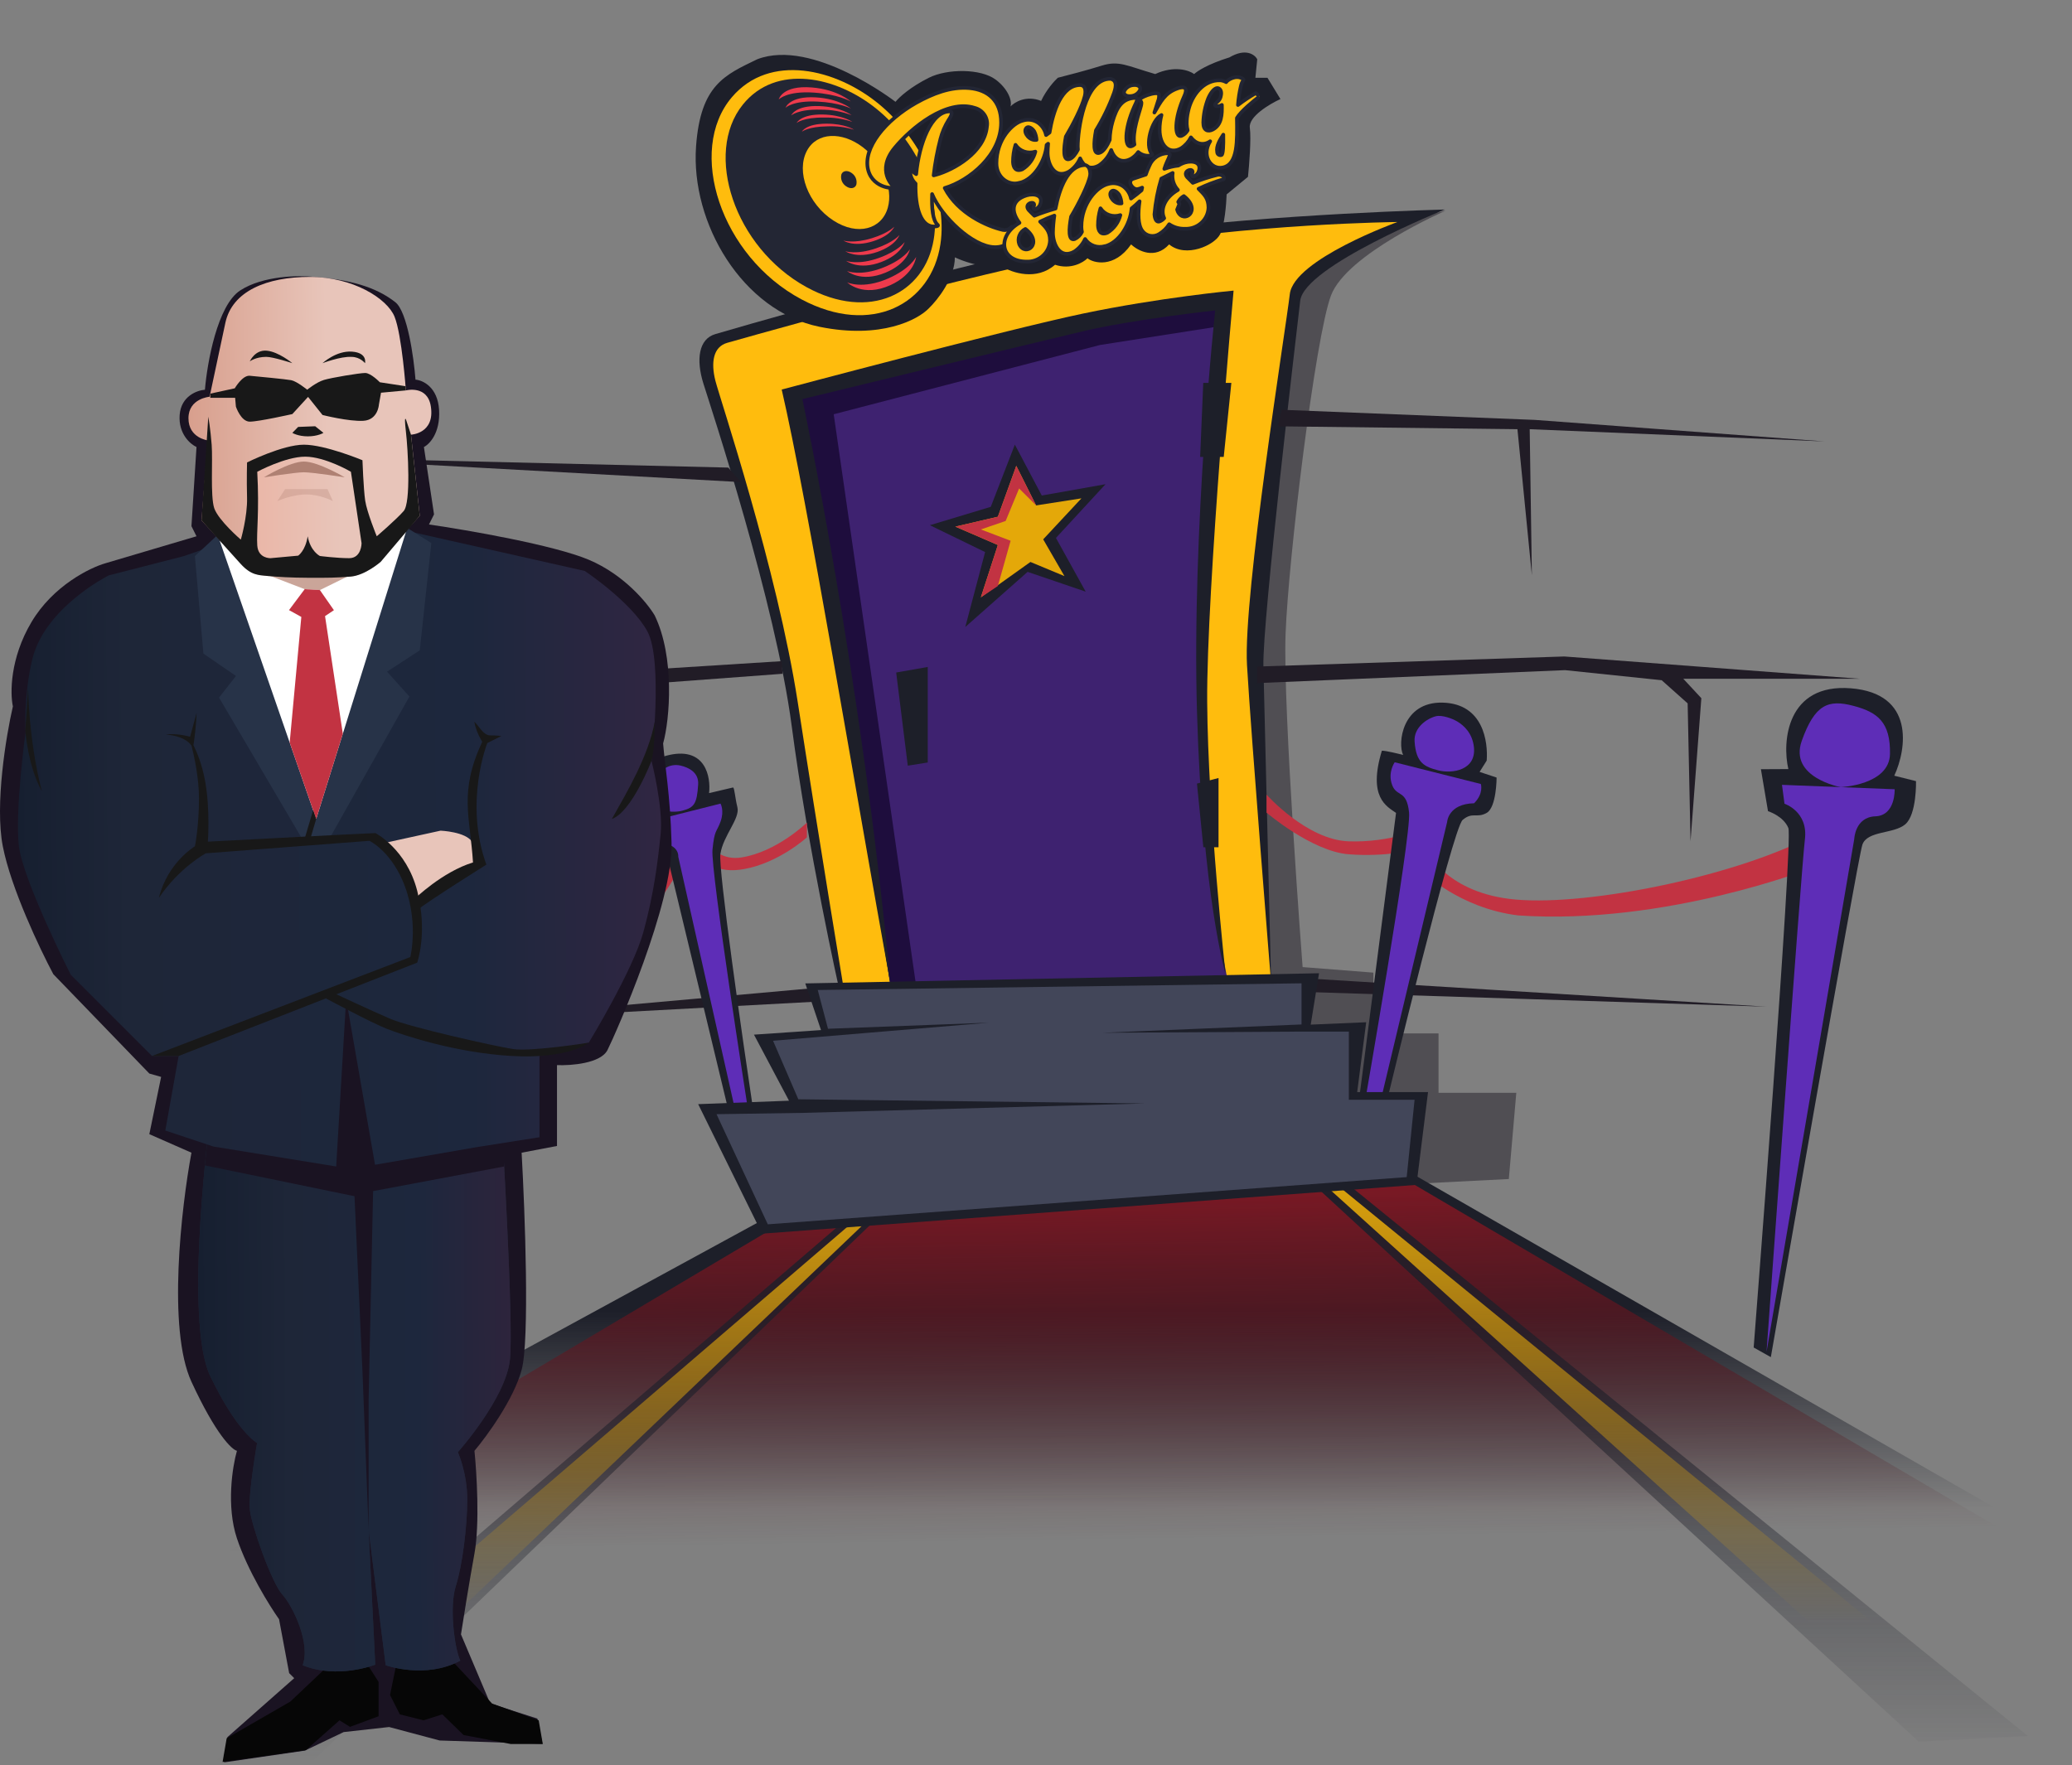 <svg width="615" height="524" viewBox="0 0 615 524" fill="none" xmlns="http://www.w3.org/2000/svg">
<rect x="0" y="0" width="615" height="524" fill="#808080" stroke="none"/>
<path opacity="0.5" d="M381.573 188.293C382.383 166.056 390.378 100.12 395.06 87.714C399.743 75.308 429.08 62.55 429.08 62.55L397.969 69.684L342.473 85.212L348.359 248.88L381.573 353.376L447.841 350.018L450.059 324.419H426.978V306.793H407.639V288.748L386.633 287.1C386.633 287.1 380.762 210.531 381.573 188.293Z" fill="#211C26"/>
<path d="M208.775 113.856C206.557 106.766 207.353 100.634 212.323 99.183C235.259 92.488 302.708 73.296 337.147 68.827C379.05 63.389 428.843 62.21 428.843 62.21C428.843 62.21 387.116 78.962 385.922 89.284C384.728 99.606 374.674 184.423 374.996 197.658C375.319 210.892 377.291 291.918 377.291 291.918L249.135 293.903C249.135 293.903 239.769 252.085 234.993 215.561C230.217 179.037 210.993 120.945 208.775 113.856Z" fill="#1D1F29"/>
<path d="M224.755 363.028L64.574 450.318L591.946 447.534L418.99 348.34L224.755 363.028Z" fill="url(#paint0_linear_4615_2890)"/>
<path d="M244.22 355.881L58.5 466.133H614.721L409.334 345.56L244.22 355.881Z" fill="url(#paint1_linear_4615_2890)"/>
<path d="M84.051 135.643L216.159 138.813L219.912 143.121L84.051 135.643Z" fill="#211C26"/>
<path d="M92.966 200.024L173.579 199.976L232.021 196.28L232.279 200.024L175.107 204.286L177.502 251.527L171.122 203.768H121.582L92.966 200.024Z" fill="#211C26"/>
<path d="M380.398 121.65L455.536 124.655L541.591 131.046L454.037 127.416L454.679 170.762L450.398 127.416L379.328 126.562L380.398 121.65Z" fill="#211C26"/>
<path d="M373.12 197.881L464.312 194.891L552.08 201.511H499.634L504.985 207.276L501.774 249.768L500.918 208.81L493.212 201.938L464.527 198.948L373.12 202.792V197.881Z" fill="#211C26"/>
<path d="M128.002 303.524L262.319 291.485L369.905 289.356L524.335 298.853L369.144 293.903L259.498 296.44L128.002 303.524Z" fill="#211C26"/>
<path d="M384.936 347.081L569.501 517.044L601.874 515.365L392.504 345.402L384.936 347.081Z" fill="url(#paint2_linear_4615_2890)"/>
<path d="M259.23 355.055L63.733 522.919H92.742L267.218 355.055H259.23Z" fill="url(#paint3_linear_4615_2890)"/>
<path d="M386.618 345.822L575.387 516.204H598.09L389.561 345.822H386.618Z" fill="url(#paint4_linear_4615_2890)"/>
<path d="M262.173 355.054L66.676 522.919H89.379L265.116 355.054H262.173Z" fill="url(#paint5_linear_4615_2890)"/>
<path d="M212.323 112.97C210.993 107.653 211.633 102.972 215.872 101.77C235.884 96.094 296.124 79.343 330.281 73.462C371.672 66.334 414.786 65.908 414.786 65.908C414.786 65.908 384.028 76.989 382.834 87.311C381.64 97.632 368.933 176.788 370.127 197.432C371.321 218.076 377.291 291.918 377.291 291.918L250.401 293.364C250.401 293.364 242.953 248.371 236.797 208.548C230.641 168.725 213.654 118.287 212.323 112.97Z" fill="#FFBC0D"/>
<path d="M234.993 117.103L319.505 96.168L363.874 89.284L356.972 198.171L359.367 252.123L361.677 276.992L364.58 292.115L264.431 293.666L255.839 236.247L246.12 178.501L234.993 117.103Z" fill="#3E2270"/>
<path d="M326.497 102.418L361.392 96.963V89.409L326.497 94.445L235.266 115.428L264.275 292.105H271.842L247.458 122.982L326.497 102.418Z" fill="#1E0D3D"/>
<path d="M294.078 150.465L301.225 132L309.213 147.108L328.132 143.751L313.418 159.698L322.246 175.645L305.009 169.77L286.511 186.136L292.396 163.894L276 155.921L294.078 150.465Z" fill="#1D1F29"/>
<path d="M296.18 153.403L301.646 138.295L307.532 150.045L320.985 147.947L309.634 160.117L315.94 171.029L305.85 166.832L291.135 177.323L296.18 161.796L283.568 156.34L296.18 153.403Z" fill="#E4A809"/>
<path d="M296.18 153.403L301.646 138.295L307.532 150.045L302.487 145.01L298.493 154.662L291.135 157.18L299.964 160.537L296.18 173.966L291.135 177.323L296.18 161.796L283.568 156.34L296.18 153.403Z" fill="#C23342"/>
<path d="M232.021 115.65C232.021 115.65 298.671 97.874 321.357 93.11C344.043 88.346 366.147 86.272 366.147 86.272C366.147 86.272 358.075 175.34 358.311 208.421C358.548 241.501 363.759 289.139 363.759 289.139C363.759 289.139 356.88 265.908 355.288 211.519C353.696 157.13 360.68 92.165 360.68 92.165C360.68 92.165 336.534 94.774 321.41 98.347C306.286 101.92 238.154 118.485 238.154 118.485C238.154 118.485 255.901 201.402 264.259 291.918C253.911 234.75 239.583 148.204 232.021 115.65Z" fill="#1D1F29"/>
<path d="M266 199.654L269.446 227.307L275.368 226.361V198L266 199.654Z" fill="#1D1F29"/>
<path d="M357.142 113.667H365.486L363.221 135.643H356.221L357.142 113.667Z" fill="#1D1F29"/>
<path d="M355.274 232.624L361.677 230.97V251.527H357.169L355.274 232.624Z" fill="#1D1F29"/>
<path d="M92.966 241.249C92.966 241.249 133.816 287.88 167.35 278.42C200.884 268.959 202.103 244.227 202.103 244.227L202.688 255.174C202.688 255.174 193.21 282.479 160.237 286.799C121.463 291.879 92.966 256.796 92.966 256.796V241.249Z" fill="#C23342"/>
<path d="M205.558 242.403C205.558 242.403 209.419 256.188 219.988 254.566C230.556 252.944 239.5 244.217 239.5 244.217V248.596C239.5 248.596 231.165 256.188 220.8 258.013C213.42 259.312 209.013 256.796 205.558 250.512C202.103 244.227 205.558 242.403 205.558 242.403Z" fill="#C23342"/>
<path d="M375.927 235.909C375.927 235.909 387.89 249.341 400.306 249.768C412.722 250.196 422.225 245.925 422.225 245.925L419.869 252.331C419.869 252.331 411.224 254.466 400.306 253.612C389.389 252.758 375.927 241.249 375.927 241.249L375.927 235.909Z" fill="#C23342"/>
<path d="M423.64 252.758C423.64 252.758 429.458 265.294 449.97 267.064C472.233 268.986 516.759 259.766 539.236 247.419C538.846 253.813 537.952 257.624 537.952 257.624C537.952 257.624 494.496 274.751 450.612 271.762C433.125 269.627 422.225 258.737 422.225 258.737L423.64 252.758Z" fill="#C23342"/>
<path d="M126.376 414.647C126.376 414.647 80.97 263.569 78.868 258.952C76.766 254.336 67.937 256.434 63.733 253.497C59.529 250.559 59.949 242.166 59.949 242.166L67.097 239.648C62.051 231.115 57.427 212.79 78.868 209.013C100.31 205.236 101.571 223.561 100.31 232.934L109.559 232.094V244.684C109.559 244.684 104.514 246.782 103.253 250.979C101.992 255.176 131.842 410.87 131.842 410.87L126.376 414.647Z" fill="#1D1F29"/>
<path d="M198.689 224.12C209.452 221.77 211.021 230.695 210.461 235.451L217.608 233.772C218.028 234.052 218.196 236.962 218.869 239.648C219.71 243.005 214.665 248.041 213.824 253.497C213.151 257.861 220.27 307.633 223.914 331.973H216.767L198.689 256.854C198.689 256.434 197.764 255.175 194.064 253.497C190.364 251.818 187.197 245.523 186.076 242.585L191.962 240.487C189.72 236.011 187.926 226.471 198.689 224.12Z" fill="#1D1F29"/>
<path d="M525.61 402.896C525.61 402.896 551.335 255.011 552.777 250.775C554.219 246.538 562.105 247.639 565.525 244.701C568.945 241.763 568.703 231.899 568.703 231.899L562.249 230.287C565.926 222.358 568.402 205.852 549.362 204.338C530.322 202.823 528.911 220.181 530.81 228.317L522.664 228.358L524.769 240.813C524.769 240.813 529.352 242.233 530.81 245.817C532.269 249.402 520.516 400.035 520.516 400.035L525.61 402.896Z" fill="#1D1F29"/>
<path d="M67.912 243.585L104.2 237.357V243.585C104.2 243.585 96.787 247.088 99.128 256.04C101.469 264.992 128.002 409.391 128.002 409.391L83.13 257.986C83.13 257.986 81.959 250.906 75.326 251.527C68.692 252.148 67.912 243.585 67.912 243.585Z" fill="#5E2DB7"/>
<path d="M77.777 214.787C85.516 211.651 90.112 212.616 95.916 223.955C101.721 235.294 85.299 240.602 85.299 240.602C85.299 240.602 69.415 242.049 67.912 231.916C66.409 221.784 70.037 217.924 77.777 214.787Z" fill="#5E2DB7"/>
<path d="M562.365 234.309L528.921 232.997L529.663 238.609C529.663 238.609 536.761 240.887 535.717 249.232C534.674 257.577 524.335 401.321 524.335 401.321L550.366 249.09C550.366 249.09 550.578 242.572 556.63 242.345C562.682 242.118 562.365 234.309 562.365 234.309Z" fill="#5E2DB7"/>
<path d="M550.046 209.525C542.697 207.616 538.671 209.03 534.79 219.937C530.909 230.843 546.341 233.681 546.341 233.681C546.341 233.681 560.828 233.103 560.976 223.793C561.123 214.483 557.394 211.435 550.046 209.525Z" fill="#5E2DB7"/>
<path d="M191.454 244.216L213.862 238.568C213.862 238.568 215.057 240.653 213.862 243.929C212.668 247.205 212.078 246.166 211.474 252.257C210.87 258.348 221.924 328.823 221.924 328.823H218.042L201.322 254.342C201.322 254.342 201.796 250.321 195.037 250.172C190.558 246.598 191.454 244.216 191.454 244.216Z" fill="#5E2DB7"/>
<path d="M202.036 227.287C200.501 226.92 198.886 227.164 197.537 227.983C195.806 229.033 193.663 231.026 193.261 234.566C192.568 240.672 198.934 241.596 202.517 240.672C206.1 239.748 206.858 238.557 207.225 232.899C207.463 229.24 204.301 227.828 202.036 227.287Z" fill="#5E2DB7"/>
<path d="M428.239 208.592C416.131 208.257 414.786 220.763 416.468 224.12L416.465 224.12C414.783 223.7 411.422 222.861 410.161 222.861C405.957 236.71 411.563 239.368 414.365 241.326L403.434 326.098H411.843C411.843 326.098 431.182 245.942 434.125 243.424C437.068 240.906 438.33 243.005 441.272 241.326C444.215 239.647 444.215 230.835 444.215 230.835L439.17 229.156L441.272 225.799C441.693 220.343 440.348 208.928 428.239 208.592Z" fill="#1D1F29"/>
<path d="M439.535 232.743L413.97 226.299C413.97 226.299 411.829 229.26 413.191 232.998C414.554 236.735 417.545 234.3 418.234 241.249C418.922 248.198 404.773 329.271 404.773 329.271H409.201L429.531 244.017C429.531 244.017 429.821 238.637 437.533 238.467C440.471 235.519 439.535 232.743 439.535 232.743Z" fill="#5E2DB7"/>
<path d="M426.242 212.624C427.994 212.206 431.056 213.289 432.596 214.223C434.57 215.421 437.015 217.695 437.474 221.733C438.265 228.7 431.002 229.754 426.914 228.7C422.826 227.646 420.288 226.538 419.869 220.082C419.598 215.908 423.659 213.242 426.242 212.624Z" fill="#5E2DB7"/>
<path d="M239.019 291.946L391.506 288.929L389.044 304.185L405.504 303.473L402.832 324.214H423.861L420.432 351.757L226.186 366.242L207.225 327.791L234.188 326.77L223.788 307.158L243.684 305.801L239.019 291.946Z" fill="#1D1F29"/>
<path d="M242.72 293.903L386.312 291.918V304.135L327.075 306.604L386.312 306.249H400.359V326.488H419.869L417.528 349.452L227.893 363.464L212.675 330.769L238.428 330.38L339.879 327.586L236.952 326.343L229.453 308.973L293.498 303.606L245.76 305.412L242.72 293.903Z" fill="#424659"/>
<path d="M206.603 43.421C207.925 25.173 215.138 22.26 224.774 17.588C241.293 11.267 265.796 30.23 265.796 30.23C266.898 28.855 270.201 25.832 275.708 23.084C281.214 20.336 291.125 20.336 295.531 23.634C299.055 26.272 300.486 29.772 299.936 31.604C301.129 30.321 304.616 28.196 309.021 29.955C310.563 26.657 312.967 24 313.977 23.084C316.546 22.443 322.732 20.831 326.917 19.512C332.148 17.863 334.35 19.512 342.885 21.985C348.612 19.347 352.98 20.886 354.448 21.985C355.274 21.161 358.523 19.017 364.91 17.038C369.756 14.18 372.436 16.214 373.17 17.588L372.619 23.084H376.198L380.053 29.405C376.841 30.871 370.527 34.627 370.967 37.925C371.408 41.222 370.784 49.009 370.417 52.49L364.084 57.712C363.993 60.551 363.479 66.89 362.157 69.529C360.505 72.826 351.97 76.674 347.015 72.552C342.83 77.169 337.746 74.475 335.727 72.552C330.661 79.807 324.439 78.048 322.787 76.674C321.502 77.956 317.776 80.137 313.151 78.598C307.644 83.434 300.394 80.979 297.458 79.147C295.347 79.422 289.584 79.257 283.417 76.399C283.417 82.555 278.277 89.041 275.708 91.514C272.496 94.903 261.501 100.748 243.22 97.01C220.369 92.339 204.951 66.231 206.603 43.421Z" fill="#1D1F29"/>
<g clip-path="url(#clip0_4615_2890)">
<path fill-rule="evenodd" clip-rule="evenodd" d="M279.129 72.501C281.344 57.751 273.163 41.043 260.901 30.911C248.128 20.365 228.476 15.685 217.255 28.828C203.727 44.675 213.9 76.104 237.906 88.88C258.674 99.931 276.457 90.275 279.129 72.501Z" fill="#FFBC0D"/>
<path fill-rule="evenodd" clip-rule="evenodd" d="M277.138 71.098C279.398 57.484 271.796 41.836 260.294 32.428C248.275 22.602 230.287 18.827 220.454 31.09C208.862 45.539 217.931 73.458 239.358 85.226C258.085 95.51 274.462 87.213 277.138 71.098Z" fill="#232634"/>
<path fill-rule="evenodd" clip-rule="evenodd" d="M263.516 61.654C265.159 55.842 261.86 48.069 256.027 43.652C249.902 39.014 242.496 39.188 239.52 44.732C236.219 50.879 239.786 60.579 247.403 65.491C254.584 70.124 261.711 68.038 263.516 61.654Z" fill="#FFBC0D"/>
<path fill-rule="evenodd" clip-rule="evenodd" d="M251.455 83.841C251.455 83.841 256.086 88.39 264.305 84.641C271.455 81.379 271.918 76.266 271.918 76.266C271.918 76.266 270.262 79.789 263.546 82.709C256.024 85.981 251.455 83.841 251.455 83.841ZM251.395 80.449C251.395 80.449 255.468 84.007 262.843 80.938C269.368 78.225 270.067 74.012 270.067 74.012C270.067 74.012 268.368 76.953 262.237 79.399C255.325 82.158 251.394 80.452 251.394 80.452L251.395 80.449ZM251.151 77.438C251.151 77.438 254.824 80.359 261.599 77.775C267.646 75.466 268.499 71.87 268.499 71.87C268.499 71.87 266.791 74.397 261.098 76.493C254.742 78.836 251.152 77.436 251.152 77.436L251.151 77.438ZM250.908 74.576C250.908 74.576 254.216 76.962 260.414 74.79C266.001 72.83 266.961 69.782 266.961 69.782C266.961 69.782 265.264 71.942 259.997 73.73C254.176 75.711 250.908 74.579 250.908 74.579L250.908 74.576ZM250.346 71.417C250.346 71.417 253.254 73.49 259.157 71.612C264.493 69.914 265.426 67.305 265.426 67.305C265.426 67.305 263.748 69.182 258.801 70.708C253.372 72.387 250.347 71.419 250.347 71.419L250.346 71.417ZM231.144 29.528C231.144 29.528 232.119 25.267 240.909 25.958C248.685 26.57 252.506 30.118 252.506 30.118C252.506 30.118 248.792 27.977 241.527 27.489C233.51 26.947 231.144 29.528 231.144 29.528ZM233.16 31.994C233.16 31.994 234.268 28.466 242.103 28.908C249.119 29.303 252.569 32.217 252.569 32.217C252.569 32.217 249.177 30.466 242.608 30.158C235.289 29.816 233.158 31.995 233.158 31.995L233.16 31.994ZM234.833 34.277C234.833 34.277 236 31.235 243.149 31.491C249.598 31.726 252.778 34.202 252.778 34.202C249.85 33.087 246.728 32.528 243.579 32.555C236.885 32.37 234.83 34.276 234.83 34.276L234.833 34.277ZM236.451 36.5C236.451 36.5 237.652 33.881 244.154 33.994C250.067 34.095 252.987 36.179 252.987 36.179C250.268 35.257 247.398 34.822 244.515 34.896C238.422 34.835 236.449 36.5 236.449 36.5L236.451 36.5ZM238.026 39.084C238.026 39.084 239.099 36.749 245.245 36.721C250.843 36.695 253.47 38.497 253.47 38.497C250.916 37.723 248.242 37.39 245.565 37.512C239.923 37.572 238.028 39.088 238.028 39.088L238.026 39.084Z" fill="#EE3A4C"/>
<path fill-rule="evenodd" clip-rule="evenodd" d="M254.168 54.848C254.32 54.189 254.267 53.502 254.015 52.876C253.763 52.25 253.325 51.713 252.756 51.336C251.564 50.478 250.204 50.637 249.747 51.724C249.57 52.397 249.612 53.106 249.867 53.752C250.123 54.398 250.579 54.948 251.172 55.325C252.423 56.196 253.75 55.961 254.168 54.848Z" fill="#232634"/>
<path fill-rule="evenodd" clip-rule="evenodd" d="M367.132 35.036C367.222 41.742 367.478 48.755 362.985 49.721C359.399 50.498 356.546 46.14 359.2 41.937C357.202 43.358 354.885 42.711 353.483 40.783C352.817 42.1 351.807 43.224 350.555 44.038C347.017 46.036 344.196 43.138 344.188 38.462C344.191 37.008 344.378 35.559 344.747 34.148C341.817 35.541 339.683 43.323 341.939 45.723C342.304 46.126 341.31 46.228 341.168 46.224C340.566 46.275 339.96 46.204 339.387 46.018C338.815 45.831 338.289 45.531 337.84 45.138C337.288 45.933 336.571 46.606 335.737 47.114C333.044 48.633 330.769 47.314 329.833 44.538C329.124 46.365 327.875 47.947 326.246 49.081C323.447 50.672 321.55 49.231 320.601 47.018C319.908 48.598 318.771 49.956 317.322 50.932C313.162 53.297 310.985 48.969 310.956 45.357C310.957 44.659 311.001 43.731 311.098 42.663C310.949 42.787 310.794 42.913 310.649 43.032C310.261 47.823 306.884 53.233 302.722 54.266L302.717 54.234C299.437 55.289 295.778 52.737 295.759 48.509C295.74 41.446 300.499 36.466 303.716 35.765C304.484 35.534 305.296 35.483 306.085 35.616C306.875 35.75 307.62 36.064 308.26 36.534C309.414 37.422 310.204 38.687 310.486 40.099C310.828 39.86 311.176 39.603 311.523 39.339C312.546 33.086 315.137 25.158 320.688 25.251C323.021 25.46 321.839 29.064 321.903 28.796C321.225 31.61 318.497 36.956 316.356 40.555C315.673 44.28 315.472 47.804 317.385 47.237C318.39 46.954 319.274 45.722 319.951 44.432C319.918 44.122 319.895 43.813 319.893 43.51C319.896 38.731 321.878 23.266 329.621 23.401C332.031 23.897 330.888 26.824 330.687 27.511C329.271 31.404 327.464 35.154 325.292 38.703C324.609 42.428 324.409 45.952 326.321 45.385C327.595 45.025 328.678 43.139 329.384 41.545C329.423 39.697 329.705 37.86 330.224 36.08C331.444 31.905 333.034 29.152 337.08 29.061C337.981 29.011 337.449 29.975 336.679 31.636C333.605 38.45 333.769 44.049 335.81 43.423C336.147 43.316 336.457 43.138 336.717 42.901C335.946 39.15 338.223 33.324 338.694 31.325C338.851 30.575 338.876 30.196 338.471 29.938C337.141 29.122 343.662 26.815 343.992 28.043C344.077 28.721 343.981 29.412 343.715 30.046C343.378 31.104 342.99 32.247 342.639 33.409C344.539 30.148 345.746 27.576 349.467 26.259C351.225 25.621 352.785 25.707 351.499 28.569C348.424 35.383 348.588 40.981 350.629 40.356C351.43 40.024 352.095 39.439 352.516 38.694C352.348 38.081 352.254 37.45 352.236 36.814C352.219 35.594 352.349 34.375 352.625 33.183C353.611 28.23 357.333 23.611 362.252 23.849C362.848 23.91 363.424 24.093 363.943 24.386C364.242 23.812 366.813 22.05 368.884 23.395C369.459 23.788 368.704 23.706 368.281 25.671C367.863 27.482 367.585 29.32 367.446 31.17C369.123 29.88 370.889 28.704 372.73 27.651L373.878 28.607C371.941 30.08 368.411 32.962 367.132 35.036ZM301.416 42.997C300.915 44.655 300.665 46.374 300.673 48.099C300.743 49.753 301.511 51.066 303.443 50.256C305.378 49.064 306.766 47.185 307.311 45.017L307.276 45.022C306.204 45.369 305.047 45.358 303.986 44.991C302.926 44.624 302.022 43.922 301.419 42.995L301.416 42.997ZM306.992 39.042C306.543 38.248 305.098 37.046 304.446 38.273C303.815 39.428 305.556 41.865 307.657 41.533C307.609 40.666 307.383 39.819 306.992 39.041L306.992 39.042ZM362.553 46.023C363.05 45.886 363.16 43.097 363.095 39.973C362.149 41.467 360.923 43.29 361.276 45.124C361.274 45.275 361.31 45.424 361.379 45.559C361.449 45.694 361.551 45.81 361.676 45.898C361.801 45.985 361.947 46.042 362.1 46.063C362.253 46.084 362.409 46.069 362.555 46.018L362.553 46.023ZM361.257 26.151C360.565 26.193 359.535 27.124 358.637 29.152C357.719 31.465 357.217 33.914 357.154 36.389C357.143 38.815 358.584 39.164 359.944 38.474C362.657 37.057 362.74 33.968 362.669 31.149C361.462 31.912 359.636 31.574 361.353 30.227C361.926 29.758 362.299 29.095 362.397 28.372C362.721 26.904 361.99 26.103 361.264 26.148L361.257 26.151ZM335.627 28.531C334.285 28.672 333.419 28.033 333.649 27.131C333.893 26.599 334.283 26.142 334.775 25.811C335.267 25.48 335.842 25.288 336.436 25.256C337.778 25.115 338.644 25.754 338.414 26.655C338.17 27.188 337.78 27.645 337.288 27.976C336.796 28.306 336.221 28.498 335.626 28.53L335.627 28.531ZM280.408 55.819C284.367 63.43 293.089 67.22 297.656 68.252C298.092 68.339 298.545 68.316 298.971 68.186C299.397 68.056 299.783 67.823 300.093 67.508C300.453 67.057 300.806 67.565 300.809 68.076C300.911 71.537 298.544 73.461 295.169 73.377C288.653 73.226 279.402 64.288 276.66 57.621C276.497 61.819 276.849 65.469 278.307 66.735C278.774 67.116 277.745 67.226 277.604 67.222C273.353 67.66 271.581 61.61 271.759 54.507C271.258 54.038 270.857 53.477 270.581 52.854C270.305 52.231 270.159 51.56 270.151 50.88C270.449 50.138 270.916 50.858 270.916 50.858C271.199 51.2 271.546 51.487 271.937 51.705C272.778 42.62 276.486 32.977 281.939 33.075C282.811 33.065 282.584 34.136 281.538 35.65C280.458 37.384 279.651 39.266 279.145 41.232C278.216 44.794 277.54 48.413 277.122 52.063C277.357 52.014 277.585 51.933 277.82 51.882C283.078 50.417 292.228 45.276 292.941 37.548C293.147 36.343 292.885 35.109 292.208 34.087C291.531 33.066 290.487 32.331 289.28 32.026C280.927 29.321 270.398 38.024 265.572 43.871C259.906 50.713 265.158 55.325 265.158 55.325C266.326 56.209 259.185 56.256 257.686 50.491C255.978 43.916 262.847 35.632 271.96 30.499C276.786 27.825 282.113 25.66 287.759 26.159C293.262 26.657 297.14 29.914 297.136 36.367C297.169 45.926 287.8 53.637 280.408 55.819Z" fill="#FFBC0D" stroke="#232634" stroke-width="1.089" stroke-linejoin="round"/>
<path fill-rule="evenodd" clip-rule="evenodd" d="M363.183 53.21C360.631 53.946 358.146 54.895 355.758 56.048C357.543 57.862 358.665 58.858 358.696 61.651C358.662 62.51 358.454 63.355 358.083 64.136C357.713 64.917 357.187 65.62 356.537 66.202C355.888 66.785 355.127 67.236 354.299 67.529C353.471 67.823 352.593 67.953 351.715 67.911C350.044 67.976 348.4 67.506 347.033 66.572C346.291 67.735 345.29 68.721 344.106 69.456C343.297 69.981 342.31 70.175 341.36 69.995C340.41 69.815 339.573 69.276 339.03 68.494C337.754 66.784 337.73 63.332 338.241 59.76C337.489 60.506 336.698 61.214 335.871 61.878C335.483 66.669 332.107 72.08 327.945 73.113L327.94 73.079C326.856 73.401 325.697 73.368 324.639 72.985C323.58 72.602 322.682 71.891 322.08 70.959C321.392 72.463 320.288 73.753 318.895 74.681C314.734 77.046 312.557 72.718 312.528 69.106C312.556 67.401 312.696 65.699 312.949 64.01C311.508 64.527 310.097 65.124 308.726 65.799C310.512 67.613 311.633 68.611 311.664 71.403C311.63 72.261 311.422 73.106 311.051 73.888C310.68 74.669 310.155 75.371 309.505 75.954C308.856 76.537 308.095 76.988 307.267 77.281C306.439 77.574 305.56 77.704 304.683 77.663C296.901 77.639 295.756 70.093 302.597 66.148C300.242 63.12 299.864 59.512 304.693 57.999C306.901 57.339 309.889 57.878 308.689 60.824C308.179 62.056 306.241 62.833 306.847 61.24C307.669 59.329 303.668 60.295 305.327 62.34C305.467 62.516 306.619 63.643 307.018 64.038C309.073 63.226 311.169 62.516 313.296 61.91C314.423 55.984 316.953 49.145 321.989 49.001C321.946 49.007 323.313 48.997 323.539 50.951C323.61 51.306 323.621 51.671 323.571 52.031C323.142 54.664 320.198 60.472 317.918 64.302C317.234 68.028 317.034 71.552 318.946 70.984C319.913 70.545 320.691 69.785 321.141 68.839C321.031 68.352 320.976 67.854 320.974 67.354C320.96 60.299 325.715 55.314 328.931 54.613C329.699 54.382 330.51 54.331 331.3 54.465C332.09 54.598 332.835 54.912 333.474 55.381C334.629 56.27 335.418 57.535 335.701 58.947C336.767 58.202 337.894 57.291 338.835 56.486C338.894 56.221 338.953 55.957 339.016 55.697C338.579 55.906 338.116 56.059 337.64 56.153C336.29 56.398 334.386 53.862 336.257 53.094C336.257 53.094 337.927 52.542 340.088 51.822C340.39 50.931 340.745 50.057 341.152 49.207C341.59 48.099 342.364 47.148 343.37 46.482C344.376 45.815 345.565 45.466 346.777 45.48C347.649 45.471 347.119 46.434 346.376 48.056C346.068 48.73 345.805 49.423 345.589 50.131C346.935 49.643 348.335 49.315 349.76 49.154C350.366 48.759 351.027 48.452 351.722 48.243C353.93 47.583 356.918 48.121 355.72 51.067C355.209 52.3 353.271 53.076 353.877 51.483C354.699 49.572 350.698 50.538 352.357 52.583C352.497 52.758 353.649 53.885 354.048 54.28C356.445 53.308 358.912 52.511 361.429 51.897C362.474 51.685 363.729 52.483 363.183 53.21ZM304.349 67.97C303.529 68.387 302.892 69.084 302.56 69.927C302.228 70.77 302.224 71.701 302.548 72.543C304.339 76.37 309.847 72.258 304.349 67.971L304.349 67.97ZM326.641 61.844C326.141 63.501 325.891 65.22 325.899 66.946C325.969 68.599 326.737 69.912 328.668 69.102C330.603 67.911 331.991 66.031 332.536 63.863L332.508 63.867C331.435 64.215 330.277 64.205 329.216 63.838C328.155 63.472 327.251 62.77 326.647 61.843L326.641 61.844ZM332.218 57.889C331.769 57.094 330.324 55.892 329.671 57.119C329.039 58.274 330.782 60.712 332.882 60.379C332.834 59.513 332.607 58.666 332.215 57.889L332.218 57.889ZM344.694 53.043C343.652 56.501 342.97 60.05 342.66 63.637C342.776 65.183 343.307 66.03 344.158 65.745C344.697 65.543 345.176 65.21 345.55 64.779C344.354 62.233 345.62 58.693 349.623 56.385C348.998 55.712 348.534 54.91 348.265 54.039C347.995 53.167 347.927 52.247 348.065 51.344C347.179 51.792 345.977 52.407 344.694 53.039L344.694 53.043ZM351.376 58.212C350.658 58.614 350.078 59.216 349.711 59.941L350.064 60.532C350.064 60.532 349.826 61.222 349.388 62.23C349.43 62.421 349.493 62.606 349.575 62.783C351.367 66.611 356.875 62.499 351.377 58.212L351.376 58.212Z" fill="#FFBC0D" stroke="#232634" stroke-width="1.089" stroke-linejoin="round"/>
</g>
<path d="M71.326 86.205C78.126 81.805 88.826 81.705 93.326 82.205C106.325 83.205 112.825 86.205 117.325 89.705C120.925 92.505 122.825 106.205 123.325 112.705C125.492 112.872 129.925 114.905 130.325 121.705C130.725 128.505 127.492 131.872 125.825 132.705L128.825 152.705L127.325 155.705C138.825 157.372 164.425 161.805 174.825 166.205C185.225 170.605 192.159 179.038 194.325 182.705C200.325 195.105 198.825 213.538 196.825 220.705C197.325 227.205 198.925 235.805 199.325 250.205C199.825 268.205 182.825 306.705 180.325 311.705C178.325 315.705 169.492 316.372 165.325 316.205V340.205L154.825 342.205C155.825 360.038 157.225 397.905 154.825 406.705C152.425 415.505 144.492 426.372 140.825 430.705C141.492 437.205 142.425 452.405 140.825 461.205C139.225 470.005 137.492 480.872 136.825 485.205L145.5 505.705L159.5 510.205L161 517.705L130.5 516.705L115.5 512.705L102 514.205L90.5 519.705L66.5 523.205L67.5 515.705L87.326 498.205L85.826 496.705L82.826 480.705C79.992 476.705 73.525 466.305 70.326 456.705C67.126 447.105 68.992 435.372 70.326 430.705C68.826 430.372 64.025 425.805 56.825 410.205C49.626 394.605 53.825 358.372 56.825 342.205L44.325 336.705L47.825 319.705L44.325 318.705L15.825 289.205C11.825 281.705 3.225 263.605 0.825 251.205C-1.575 238.805 1.825 218.372 3.825 209.705C2.992 205.872 2.925 195.505 9.325 184.705C15.726 173.905 26.659 168.538 31.326 167.205L58.325 159.205L56.825 156.205L58.325 132.705C56.492 131.872 52.925 128.805 53.325 123.205C53.725 117.605 58.492 115.872 60.825 115.705C61.492 107.705 64.525 90.605 71.326 86.205Z" fill="#1A1322"/>
<path d="M67.279 516.05L66.067 523.081L90.796 519.566L100.767 510.718L103.889 512.656L112.374 509.504V499.322L109.492 494.808H97.1L86.19 505.14L67.279 516.05Z" fill="#060606"/>
<path d="M117.708 493.745L115.768 503.2L118.678 508.944L125.709 510.718L131.285 508.944L137.589 515.08L151.585 517.747H161.106L159.894 510.718L146.074 505.746L133.225 492.048L117.708 493.745Z" fill="#060606"/>
<path d="M62.406 331.625C62.406 331.625 54.409 391.82 62.406 408.514C70.403 425.208 76.309 428.385 76.309 428.385C76.309 428.385 73.718 443.173 74.135 447.972C74.553 452.772 80.682 469.97 83.78 473.349C86.878 476.729 92.27 487.818 89.827 494.363C100.252 498.594 111.38 494.19 111.38 494.19L109.408 454.199L114.478 494.363C114.478 494.363 126.194 498.594 136.619 493.018C134.922 489.381 133.305 477.123 135.277 470.927C137.248 464.732 138.698 453.072 138.698 445.187C138.698 437.301 135.902 431.105 135.902 431.105C135.902 431.105 150.244 415.052 151.371 403.506C152.497 391.959 148.805 331.625 148.805 331.625L116.449 294.598L83.498 292.826L62.406 331.625Z" fill="#1E2636"/>
<path d="M62.406 331.625C62.406 331.625 54.409 391.82 62.406 408.514C70.403 425.208 76.309 428.385 76.309 428.385C76.309 428.385 73.718 443.173 74.135 447.972C74.553 452.772 80.682 469.97 83.78 473.349C86.878 476.729 92.27 487.818 89.827 494.363C100.252 498.594 111.38 494.19 111.38 494.19L109.408 454.199L114.478 494.363C114.478 494.363 126.194 498.594 136.619 493.018C134.922 489.381 133.305 477.123 135.277 470.927C137.248 464.732 138.698 453.072 138.698 445.187C138.698 437.301 135.902 431.105 135.902 431.105C135.902 431.105 150.244 415.052 151.371 403.506C152.497 391.959 148.805 331.625 148.805 331.625L116.449 294.598L83.498 292.826L62.406 331.625Z" fill="url(#paint6_linear_4615_2890)"/>
<path d="M60.807 345.973L105.218 355.123L107.581 406.966L109.408 454.199V415.678L110.743 353.61L149.645 346.298L149.651 337.908L105.218 284.03L61.447 339.75L60.807 345.973Z" fill="#1A1322"/>
<path d="M67.691 160.496L54.6 165.085L32.27 170.815C32.27 170.815 13.299 180.301 9.588 195.715C6.939 206.718 7.568 217.453 7.568 217.453C7.568 217.453 4.406 240.771 5.592 251.047C6.777 261.323 21.006 289.385 21.006 289.385L45.115 313.494H53.019L49.067 335.627L63.308 340.37L99.788 346.298L102.74 296.526L111.312 345.789L141.288 340.586L160.127 337.613V313.494L174.751 309.542C174.751 309.542 187.793 288.199 190.955 276.737C194.117 265.276 195.303 255.395 196.093 247.49C196.883 239.586 193.375 225.862 193.375 225.862C193.375 225.862 196.883 196.11 192.141 187.415C187.398 178.72 173.565 169.501 173.565 169.501L120.278 157.497L67.691 160.496Z" fill="url(#paint7_linear_4615_2890)"/>
<path d="M64.096 159.275L57.848 165.085L60.375 194.034L70.043 200.678L65.014 207.089L90.166 249.864L97.69 249.126L121.525 206.782L114.884 199.395L124.592 193.077L128.027 161.224L119.702 155.995L107.318 150.461L92.233 158.366L76.555 151.976L64.096 159.275Z" fill="#273348"/>
<path d="M65.209 160.516L93.846 243.14L120.471 157.983L65.209 160.516Z" fill="white"/>
<path d="M91.983 82.205C79.233 82.205 68.912 86.378 66.89 95.853C64.868 105.328 62.211 117.783 62.211 117.783C62.211 117.783 55.938 118.263 55.938 124.16C55.938 130.057 61.667 130.731 61.667 130.731L59.813 154.489L71.668 167.381C71.668 167.381 73.798 170.496 79.527 171.001C85.256 171.507 104.127 171.17 104.127 171.17C104.127 171.17 109.351 170.496 112.889 166.284C116.427 162.071 124.592 153.123 124.592 153.123L121.988 129.046C121.988 129.046 129.157 128.75 127.873 120.622C126.862 114.219 120.471 115.904 120.471 115.904C120.471 115.904 119.292 99.391 117.101 94C114.911 88.608 104.733 82.205 91.983 82.205Z" fill="url(#paint8_linear_4615_2890)"/>
<path d="M74.135 107.284C74.135 107.284 75.652 103.772 79.19 104.109C82.729 104.446 86.772 107.816 86.772 107.816C86.772 107.816 81.053 105.933 79.022 105.94C75.882 105.951 74.135 107.284 74.135 107.284Z" fill="#181818"/>
<path d="M95.727 107.816C95.727 107.816 99.792 104.045 104.478 104.39C109.163 104.734 108.337 107.816 108.337 107.816C108.337 107.816 106.905 105.951 104.355 105.951C101.117 105.745 95.727 107.816 95.727 107.816Z" fill="#181818"/>
<path d="M62.406 116.868L69.68 115.277C69.68 115.277 71.962 111.348 74.135 111.556C76.309 111.763 84.766 112.553 86.425 112.865C88.083 113.178 91.179 115.69 91.179 115.69C91.179 115.69 93.921 113.469 96.14 112.796C98.359 112.124 106.701 110.729 108.393 110.729C110.085 110.729 112.747 113.485 112.747 113.485L120.374 114.653L120.471 115.904L113.091 116.586L112.471 120.1C112.471 120.1 112.211 124.67 107.854 124.924C103.497 125.177 95.727 123.198 95.727 123.198L91.439 117.826L86.772 122.925C86.772 122.925 76.778 125.177 74.135 125.177C71.493 125.177 70.021 120.718 70.021 120.718L69.792 118.102H62.406V116.868Z" fill="#181818"/>
<path d="M86.772 128.507L88.492 126.743L93.557 126.544L96.002 128.507C96.002 128.507 94.35 129.537 91.388 129.541C88.424 129.544 86.772 128.507 86.772 128.507Z" fill="#181818"/>
<path d="M76.309 169.488L90.436 174.91L94.95 175.176L106.521 169.488H76.309Z" fill="#CAA599"/>
<path d="M73.328 137.287C73.328 137.287 83.868 132.017 90.191 132.017C96.515 132.017 107.581 136.628 107.581 136.628C107.581 136.628 107.887 145.191 108.393 148.617C108.899 152.042 111.825 159.205 111.825 159.205C111.825 159.205 117.663 154.205 119.825 151.705C121.988 149.205 121.109 133.553 120.471 128.042C119.834 122.531 120.572 124.771 120.572 124.771L121.988 129.046L124.592 153.122L112.997 166.8C112.997 166.8 108.424 170.808 104.127 171.17C99.83 171.532 97.127 171.547 91.93 171.531C86.084 171.514 82.389 171.253 79.527 171.001C76.666 170.749 74.547 170.792 71.481 167.458C68.416 164.124 59.813 154.489 59.813 154.489L61.825 123.705C61.825 123.705 62.464 127.291 62.825 132.017C63.187 136.743 62.406 147.205 63.579 150.856C64.826 154.489 71.481 160.205 71.481 160.205C71.481 160.205 73.477 153.329 73.328 147.745C73.179 142.161 73.328 137.287 73.328 137.287Z" fill="#181818"/>
<path d="M76.358 140.054C76.358 140.054 84.658 135.574 90.586 135.574C96.515 135.574 104.156 140.054 104.156 140.054L107.318 161.264C107.318 161.264 107.318 165.705 103.642 165.705C99.966 165.705 94.946 165.058 94.946 165.058C94.946 165.058 92.141 163.684 91.326 159.205C90.656 163.553 88.501 164.959 88.501 164.959L80.326 165.705C80.326 165.705 76.622 165.875 76.358 161.923C76.095 157.971 77 151.976 76.358 140.054Z" fill="url(#paint9_linear_4615_2890)"/>
<path d="M78.326 141.705C78.326 141.705 85.975 137.023 90.191 137.023C94.407 137.023 102.325 141.705 102.325 141.705C102.325 141.705 92.76 140.205 90.191 140.205C87.622 140.205 78.326 141.705 78.326 141.705Z" fill="#AF8173"/>
<path opacity="0.3" d="M84.631 145.205H97.213L98.793 148.762C98.793 148.762 95.105 146.786 90.889 146.786C86.673 146.786 82.326 148.762 82.326 148.762L84.631 145.205Z" fill="#AF8173"/>
<path d="M113.18 250.455L130.768 246.602C130.768 246.602 138.278 246.898 140.155 249.961C142.032 253.024 141.143 258.36 141.143 258.36L123.753 269.426C123.753 269.426 118.911 254.506 113.18 250.455Z" fill="#E8C5BA"/>
<path d="M7.504 216.947C7.504 216.947 8.365 227.771 12.423 234.876C8.511 219.972 8.341 204.408 8.341 204.408L7.504 216.947Z" fill="#181818"/>
<path d="M123.829 264.441C120.634 252.045 111.433 247.317 111.433 247.317L100.748 247.828L61.702 249.862C61.702 249.862 62.406 240.32 60.907 232.016C59.995 226.962 58.474 223.319 57.421 221.235C58.331 215.145 58.333 211.709 58.333 211.709L56.423 218.725C56.423 218.725 52.484 217.556 49.235 218.076C49.235 218.076 54.696 218.271 56.842 221.348C57.663 224.594 59.062 231.001 59.062 236.998C59.062 245.486 57.848 251.245 57.848 251.245C57.848 251.245 49.746 256.04 47.154 266.564C53.204 257.569 61.084 253.323 61.084 253.323L109.644 249.617C109.644 249.617 115.453 252.332 119.357 261.118C124.591 272.901 121.785 284.121 121.785 284.121L45.115 313.494H53.019L123.829 285.782C123.829 285.782 127.024 276.837 123.829 264.441Z" fill="#181818"/>
<path d="M96.72 296.391C96.72 296.391 110.144 303.578 114.681 305.374C119.218 307.17 135.004 312.539 151.925 313.494C168.845 314.449 174.751 309.542 174.751 309.542C174.751 309.542 157.596 312.275 152.208 311.424C146.82 310.573 121.771 304.996 115.815 302.444C109.86 299.892 98.612 294.598 98.612 294.598L96.72 296.391Z" fill="#181818"/>
<path d="M122.999 266.902C122.999 266.902 131.318 258.791 140.392 256.04C139.542 242.419 136.139 235.235 143.134 220.206C143.134 220.206 141.338 217.464 140.77 214.25C142.094 215.385 143.417 218.315 145.497 218.315C147.576 218.315 148.805 218.504 148.805 218.504L144.646 220.584C144.646 220.584 137.651 238.062 144.362 256.693C144.362 256.693 127.442 267.28 123.661 270.305C123.094 267.658 122.999 266.902 122.999 266.902Z" fill="#181818"/>
<path d="M193.375 225.862C193.375 225.862 187.59 240.992 181.603 243.14C186.26 234.875 192.441 224.455 194.339 214.25C194.339 222.893 193.375 225.862 193.375 225.862Z" fill="#181818"/>
<path d="M90.436 174.91L85.78 181.123L89.439 183.149L85.982 220.452L93.846 243.14L101.757 217.836L96.476 182.907L99.111 181.145L94.95 175.176L90.436 174.91Z" fill="#C23342"/>
<path d="M93.846 243.14L91.7 250.402L90.166 249.864L92.938 240.52L93.846 243.14Z" fill="#181818"/>
<defs>
<linearGradient id="paint0_linear_4615_2890" x1="341.049" y1="345.56" x2="341.049" y2="447.534" gradientUnits="userSpaceOnUse">
<stop offset="0.43" stop-color="#1D1F29"/>
<stop offset="1" stop-color="#1D1F29" stop-opacity="0"/>
</linearGradient>
<linearGradient id="paint1_linear_4615_2890" x1="341.049" y1="345.56" x2="343.306" y2="506.133" gradientUnits="userSpaceOnUse">
<stop stop-color="#861925"/>
<stop offset="0.693" stop-color="#450C12" stop-opacity="0"/>
</linearGradient>
<linearGradient id="paint2_linear_4615_2890" x1="332.383" y1="345.822" x2="332.383" y2="522.919" gradientUnits="userSpaceOnUse">
<stop stop-color="#1D1F29"/>
<stop offset="1" stop-color="#1D1F29" stop-opacity="0"/>
</linearGradient>
<linearGradient id="paint3_linear_4615_2890" x1="332.383" y1="345.822" x2="332.383" y2="522.919" gradientUnits="userSpaceOnUse">
<stop stop-color="#1D1F29"/>
<stop offset="1" stop-color="#1D1F29" stop-opacity="0"/>
</linearGradient>
<linearGradient id="paint4_linear_4615_2890" x1="332.383" y1="345.822" x2="332.383" y2="522.919" gradientUnits="userSpaceOnUse">
<stop stop-color="#E4A80A"/>
<stop offset="0.768" stop-color="#E4A80A" stop-opacity="0"/>
</linearGradient>
<linearGradient id="paint5_linear_4615_2890" x1="332.383" y1="345.822" x2="332.383" y2="522.919" gradientUnits="userSpaceOnUse">
<stop stop-color="#E4A80A"/>
<stop offset="0.768" stop-color="#E4A80A" stop-opacity="0"/>
</linearGradient>
<linearGradient id="paint6_linear_4615_2890" x1="58.693" y1="386.227" x2="151.485" y2="386.008" gradientUnits="userSpaceOnUse">
<stop stop-color="#161F30"/>
<stop offset="0.297" stop-color="#1E2638"/>
<stop offset="0.704" stop-color="#1D273D"/>
<stop offset="1" stop-color="#2D243C"/>
</linearGradient>
<linearGradient id="paint7_linear_4615_2890" x1="5" y1="244.205" x2="196" y2="243.205" gradientUnits="userSpaceOnUse">
<stop stop-color="#161F30"/>
<stop offset="0.173" stop-color="#1E2638"/>
<stop offset="0.704" stop-color="#1D273D"/>
<stop offset="1" stop-color="#302642"/>
</linearGradient>
<linearGradient id="paint8_linear_4615_2890" x1="56" y1="124.205" x2="128" y2="123.205" gradientUnits="userSpaceOnUse">
<stop stop-color="#D89F8D"/>
<stop offset="0.571" stop-color="#E8C5BA"/>
</linearGradient>
<linearGradient id="paint9_linear_4615_2890" x1="76.335" y1="149.782" x2="107.302" y2="149.235" gradientUnits="userSpaceOnUse">
<stop stop-color="#EAB7A8"/>
<stop offset="0.808" stop-color="#E8C5BA"/>
</linearGradient>
<clipPath id="clip0_4615_2890">
<rect width="163.934" height="77.012" fill="white" transform="matrix(0.989 -0.147 0.147 0.989 207.429 24.045)"/>
</clipPath>
</defs>
</svg>
